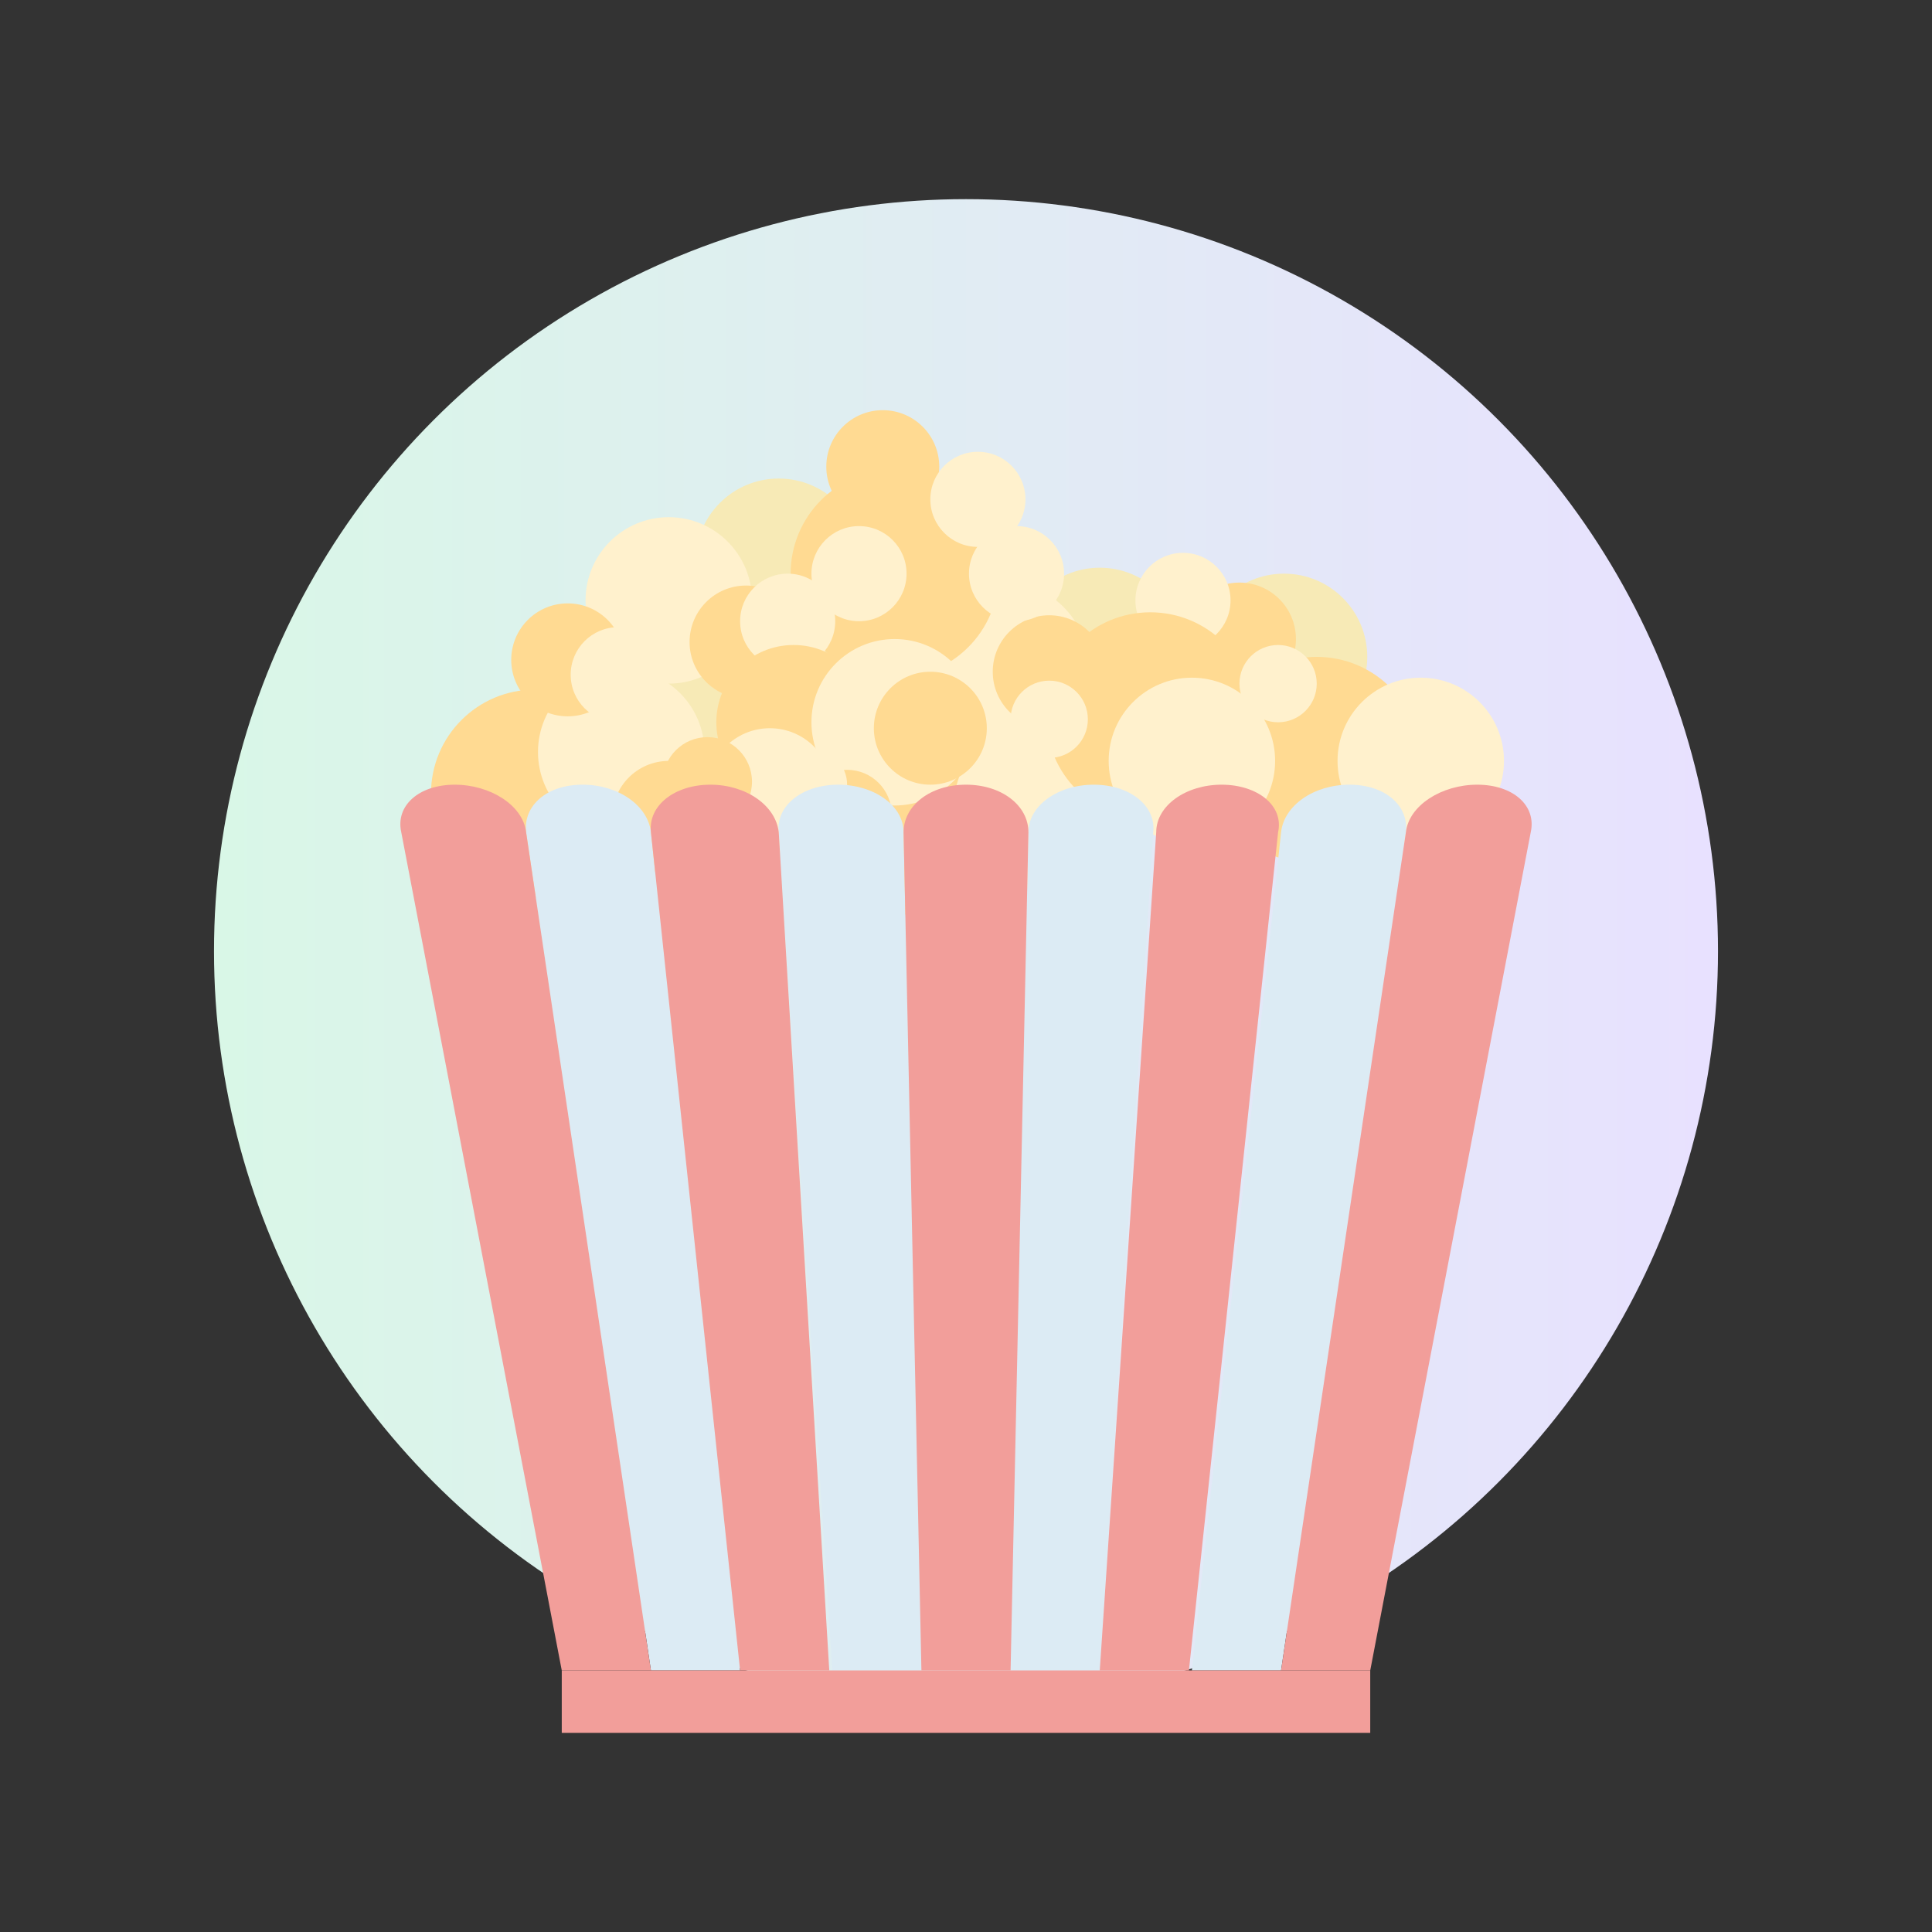 <?xml version="1.0" encoding="utf-8"?>
<!-- Generator: Adobe Illustrator 22.0.0, SVG Export Plug-In . SVG Version: 6.00 Build 0)  -->
<svg version="1.1" id="Layer_1" xmlns="http://www.w3.org/2000/svg" xmlns:xlink="http://www.w3.org/1999/xlink" x="0px" y="0px"
	 width="65px" height="65px" viewBox="0 0 65 65" enable-background="new 0 0 65 65" xml:space="preserve">
<rect x="0" y="0" width="65" height="65" fill="#333333" stroke="none"/>
<g>
	<linearGradient id="XMLID_76_" gradientUnits="userSpaceOnUse" x1="7.157" y1="32.046" x2="57.843" y2="32.046">
		<stop  offset="0" style="stop-color:#D9F7E7"/>
		<stop  offset="1" style="stop-color:#E8E1FF"/>
	</linearGradient>
	<circle id="XMLID_13_" fill="url(#XMLID_76_)" cx="32.5" cy="32" r="25.3"/>
	<g id="XMLID_927_">
		<g id="XMLID_777_">
			<circle id="XMLID_894_" fill="#F7EAB6" cx="23.4" cy="22.6" r="2.8"/>
			<circle id="XMLID_923_" fill="#F7EAB6" cx="26.2" cy="18.9" r="2.8"/>
			<circle id="XMLID_924_" fill="#F7EAB6" cx="43.2" cy="22.1" r="2.8"/>
			<circle id="XMLID_895_" fill="#F7EAB6" cx="29.7" cy="21.8" r="2.8"/>
			<circle id="XMLID_896_" fill="#F7EAB6" cx="37" cy="21.9" r="2.8"/>
			<circle id="XMLID_778_" fill="#FFDA92" cx="18" cy="26.7" r="3.5"/>
			<circle id="XMLID_890_" fill="#FFDA92" cx="44.3" cy="25.6" r="3.5"/>
			<circle id="XMLID_880_" fill="#FFDA92" cx="31.4" cy="27.4" r="3.5"/>
			<circle id="XMLID_779_" fill="#FFF1CD" cx="20.9" cy="25.3" r="2.8"/>
			<circle id="XMLID_922_" fill="#FFF1CD" cx="22.5" cy="20.2" r="2.8"/>
			<circle id="XMLID_891_" fill="#FFF1CD" cx="47.8" cy="25.6" r="2.8"/>
			<circle id="XMLID_780_" fill="#FFDA92" cx="19.1" cy="22.2" r="1.9"/>
			<circle id="XMLID_874_" fill="#FFDA92" cx="25.1" cy="21.6" r="1.9"/>
			<circle id="XMLID_781_" fill="#FFDA92" cx="22.5" cy="27.5" r="1.9"/>
			<circle id="XMLID_782_" fill="#FFF1CD" cx="20.8" cy="22.7" r="1.6"/>
			<circle id="XMLID_888_" fill="#FFDA92" cx="31.3" cy="23.3" r="3.5"/>
			<circle id="XMLID_887_" fill="#FFF1CD" cx="33.8" cy="22.4" r="2.8"/>
			<circle id="XMLID_886_" fill="#FFDA92" cx="32.4" cy="18.7" r="1.9"/>
			<circle id="XMLID_889_" fill="#FFDA92" cx="35.3" cy="22.6" r="1.9"/>
			<circle id="XMLID_892_" fill="#FFDA92" cx="41.7" cy="21.5" r="1.9"/>
			<circle id="XMLID_920_" fill="#FFDA92" cx="30.1" cy="19.3" r="3.5"/>
			<circle id="XMLID_919_" fill="#FFDA92" cx="29.7" cy="15.7" r="1.9"/>
			<circle id="XMLID_918_" fill="#FFF1CD" cx="32.9" cy="16.8" r="1.6"/>
			<circle id="XMLID_893_" fill="#FFF1CD" cx="39.8" cy="20.2" r="1.6"/>
			<circle id="XMLID_868_" fill="#FFF1CD" cx="26.5" cy="20.9" r="1.6"/>
			<circle id="XMLID_867_" fill="#FFDA92" cx="26.7" cy="24.3" r="2.6"/>
			<circle id="XMLID_866_" fill="#FFF1CD" cx="25.9" cy="26.6" r="2.1"/>
			<circle id="XMLID_864_" fill="#FFDA92" cx="23.8" cy="26.3" r="1.5"/>
			<circle id="XMLID_882_" fill="#FFF1CD" cx="34.9" cy="27.1" r="2.8"/>
			<circle id="XMLID_881_" fill="#FFDA92" cx="38.7" cy="24.1" r="3.5"/>
			<circle id="XMLID_875_" fill="#FFF1CD" cx="30.1" cy="24.3" r="2.8"/>
			<circle id="XMLID_883_" fill="#FFF1CD" cx="40.1" cy="25.6" r="2.8"/>
			<circle id="XMLID_925_" fill="#FFF1CD" cx="43" cy="23" r="1.3"/>
			<circle id="XMLID_926_" fill="#FFF1CD" cx="35.3" cy="24.2" r="1.3"/>
			<circle id="XMLID_884_" fill="#FFDA92" cx="31.3" cy="24.5" r="1.9"/>
			<circle id="XMLID_885_" fill="#FFF1CD" cx="34.2" cy="19.3" r="1.6"/>
			<circle id="XMLID_921_" fill="#FFF1CD" cx="28.9" cy="19.3" r="1.6"/>
		</g>
		<circle id="XMLID_865_" fill="#FFDA92" cx="28.5" cy="27.4" r="1.5"/>
		<circle id="XMLID_783_" fill="#FFF1CD" cx="27.3" cy="26.4" r="1.2"/>
		<g id="XMLID_784_">
			<path id="XMLID_785_" fill="#DCEBF4" d="M19.6,26.4c-1.2,0-2,0.7-1.9,1.6l4.2,28.2h3l-3-28.2C21.8,27.1,20.8,26.4,19.6,26.4z"/>
			<path id="XMLID_786_" fill="#DCEBF4" d="M28.2,26.4c-1.2,0-2.1,0.7-2,1.6L28,56.2h3L30.4,28C30.4,27.1,29.4,26.4,28.2,26.4z"/>
			<path id="XMLID_787_" fill="#DCEBF4" d="M36.8,26.4c-1.2,0-2.2,0.7-2.2,1.6L34,56.2h3L38.8,28C38.9,27.1,38,26.4,36.8,26.4z"/>
			<path id="XMLID_863_" fill="#DCEBF4" d="M45.4,26.4c-1.2,0-2.2,0.7-2.3,1.6l-3,28.2h3L47.3,28C47.4,27.1,46.6,26.4,45.4,26.4z"/>
		</g>
		<g id="XMLID_788_">
			<path id="XMLID_869_" fill="#F29E9A" d="M15.3,26.4c-1.2,0-2,0.7-1.8,1.6l5.4,28.2h3L17.7,28C17.6,27.1,16.5,26.4,15.3,26.4z"/>
			<path id="XMLID_870_" fill="#F29E9A" d="M23.9,26.4c-1.2,0-2.1,0.7-2,1.6l3,28.2h3L26.2,28C26.1,27.1,25.1,26.4,23.9,26.4z"/>
			<path id="XMLID_871_" fill="#F29E9A" d="M32.5,26.4c-1.2,0-2.1,0.7-2.1,1.6L31,56.2h3L34.6,28C34.6,27.1,33.7,26.4,32.5,26.4z"/>
			<path id="XMLID_872_" fill="#F29E9A" d="M41.1,26.4c-1.2,0-2.2,0.7-2.2,1.6L37,56.2h3l3-28.2C43.2,27.1,42.3,26.4,41.1,26.4z"/>
			<path id="XMLID_873_" fill="#F29E9A" d="M49.7,26.4c-1.2,0-2.3,0.7-2.4,1.6l-4.2,28.2h3L51.5,28C51.7,27.1,50.9,26.4,49.7,26.4z"
				/>
		</g>
		<rect id="XMLID_789_" x="18.9" y="56.2" fill="#F29E9A" width="27.2" height="2.1"/>
	</g>
</g>
</svg>
